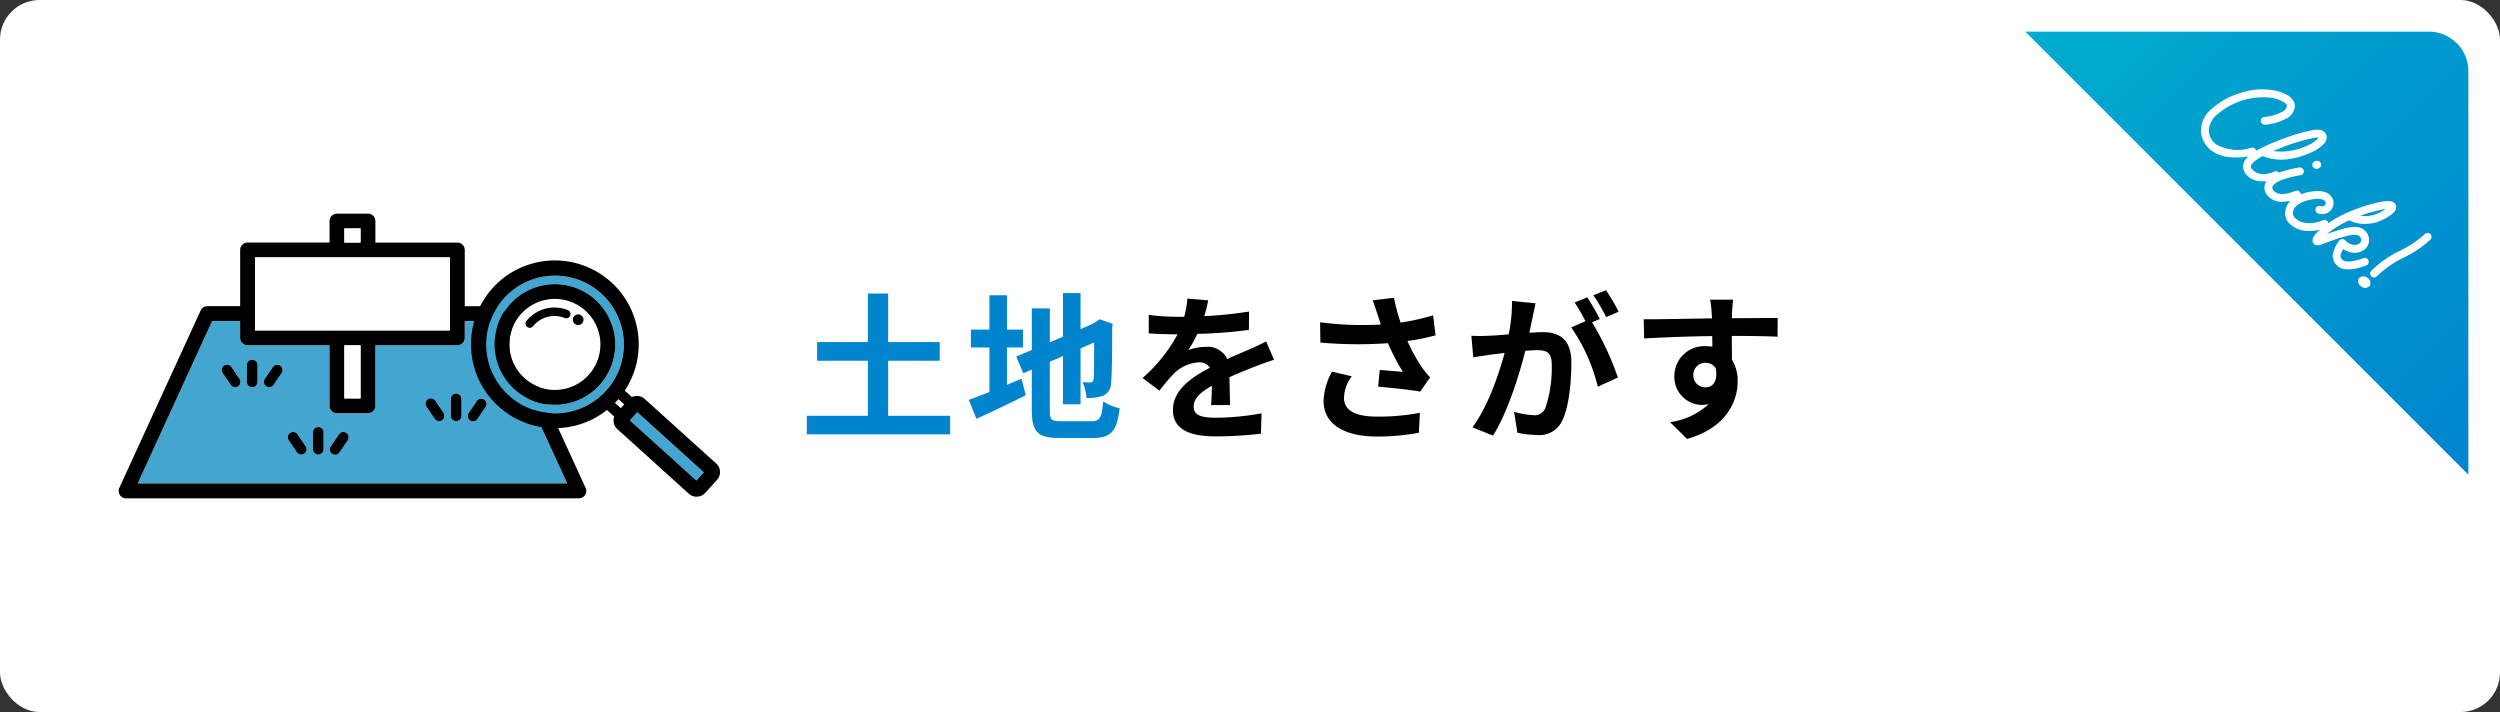 <svg xmlns="http://www.w3.org/2000/svg" xmlns:xlink="http://www.w3.org/1999/xlink" width="316" height="90" viewBox="0 0 316 90">
  <rect x="0" y="0" width="316" height="90" fill="#333333" stroke="none"/>
  <defs>
    <linearGradient id="linear-gradient" x2="1" y2="1" gradientUnits="objectBoundingBox">
      <stop offset="0" stop-color="#00adce"/>
      <stop offset="1" stop-color="#0084ce"/>
    </linearGradient>
  </defs>
  <g id="グループ_210" data-name="グループ 210" transform="translate(9337 -3580)">
    <rect id="長方形_647" data-name="長方形 647" width="316" height="90" rx="5" transform="translate(-9337 3580)" fill="#fff"/>
    <path id="パス_308" data-name="パス 308" d="M11.26-1.44V-8.4h6.52v-2.36H11.26V-16.9H8.7v6.14H2.28V-8.4H8.7v6.96H.98V.9H19.1V-1.44Zm15.02-8.64H28.3v-2.26H26.28v-4.34H24.06v4.34H21.72v2.26h2.34v5.64c-1,.38-1.88.72-2.6.98l.96,2.4c1.84-.84,4.12-1.92,6.24-2.98l-.54-2.1c-.6.26-1.22.52-1.84.78ZM33.1-.76c-1.22,0-1.4-.18-1.4-1.34V-8.28L33.36-9v6.1h2.22V-9.96l1.72-.76c0,2.84-.02,4.3-.06,4.62-.08.36-.2.44-.44.44a9.1,9.1,0,0,1-.96-.04,6.387,6.387,0,0,1,.5,2,5.576,5.576,0,0,0,2.08-.28,1.707,1.707,0,0,0,1.02-1.66c.1-.82.14-3.22.14-7.02l.08-.4L38-13.64l-.42.28-.42.28-1.58.68v-4.56H33.36v5.52l-1.66.7v-4.28H29.42v5.26l-1.96.82.88,2.12,1.08-.46v5.14c0,2.76.78,3.5,3.48,3.5h4.26c2.34,0,3.04-.96,3.36-3.76a6.02,6.02,0,0,1-2.08-.86c-.18,2.04-.38,2.5-1.48,2.5Z" transform="translate(-9236 3634)" fill="#0084ce"/>
    <path id="パス_309" data-name="パス 309" d="M51.72-16.04l-2.64-.22a11.119,11.119,0,0,1-.4,2.3h-.96a26.023,26.023,0,0,1-3.52-.24v2.34c1.1.08,2.56.12,3.38.12h.26a19.628,19.628,0,0,1-4.42,5.52l2.14,1.6a23.027,23.027,0,0,1,1.86-2.2A4.872,4.872,0,0,1,50.54-8.2a1.539,1.539,0,0,1,1.4.68c-2.28,1.18-4.68,2.78-4.68,5.34,0,2.58,2.32,3.34,5.46,3.34A50.031,50.031,0,0,0,58.38.82l.08-2.58a32.718,32.718,0,0,1-5.68.56c-1.96,0-2.9-.3-2.9-1.4,0-1,.8-1.78,2.3-2.64-.02.88-.04,1.84-.1,2.44h2.4c-.02-.92-.06-2.4-.08-3.52,1.22-.56,2.36-1,3.26-1.36.68-.26,1.74-.66,2.38-.84l-1-2.32c-.74.38-1.44.7-2.22,1.04-.82.36-1.66.7-2.7,1.18a2.708,2.708,0,0,0-2.66-1.54,6.777,6.777,0,0,0-2.26.4,13.964,13.964,0,0,0,1.14-2.04,59.578,59.578,0,0,0,6.52-.5l.02-2.32a50.633,50.633,0,0,1-5.66.58A19.134,19.134,0,0,0,51.72-16.04ZM73.14-14.2c.12.34.24.76.4,1.22a41.867,41.867,0,0,1-7.68-.28l.04,2.56a53.631,53.631,0,0,0,8.54.08A26.28,26.28,0,0,0,76.32-7c-.62-.04-1.94-.16-2.92-.24l-.2,2.12c1.68.14,4.2.4,5.32.62l1.24-1.8a12.611,12.611,0,0,1-1.08-1.34A21.907,21.907,0,0,1,76.9-10.9a26.6,26.6,0,0,0,3.56-.72l-.32-2.52a30.118,30.118,0,0,1-4.1.92,23.389,23.389,0,0,1-.84-3.14l-2.7.32C72.76-15.38,72.98-14.66,73.14-14.2ZM69.86-6.44l-2.5-.58A8.186,8.186,0,0,0,66.3-3.3c0,2.88,2.58,4.46,6.66,4.48A28.215,28.215,0,0,0,78.34.7l.14-2.52a27.622,27.622,0,0,1-5.36.48c-2.74,0-4.24-.72-4.24-2.4A4.818,4.818,0,0,1,69.86-6.44ZM93.1-15.66l-2.98-.3a20.354,20.354,0,0,1-.42,4.22c-1.02.1-1.96.16-2.58.18a19.1,19.1,0,0,1-2.14,0l.24,2.72c.62-.1,1.66-.24,2.24-.34.36-.04,1-.12,1.72-.2-.74,2.74-2.12,6.78-4.06,9.4l2.6,1.04c1.84-2.94,3.32-7.68,4.08-10.72.58-.04,1.08-.08,1.4-.08,1.24,0,1.94.22,1.94,1.82a15.873,15.873,0,0,1-.82,5.54,1.467,1.467,0,0,1-1.5.86,11.557,11.557,0,0,1-2.44-.42L90.8.7a13.143,13.143,0,0,0,2.4.28A3.179,3.179,0,0,0,96.48-.86c.86-1.74,1.14-4.98,1.14-7.34,0-2.88-1.5-3.82-3.62-3.82-.42,0-1,.04-1.68.08.14-.72.3-1.46.42-2.06C92.84-14.5,92.98-15.14,93.1-15.66Zm8.9-1.66-1.6.64a22.622,22.622,0,0,1,1.62,2.76l1.58-.68A26.605,26.605,0,0,0,102-17.32Zm-2.38.9-1.58.66A22.113,22.113,0,0,1,99.4-13.4l-1.8.78a22.492,22.492,0,0,1,3.36,7.5l2.54-1.16a36.293,36.293,0,0,0-3.26-6.98l.98-.42C100.84-14.42,100.12-15.68,99.62-16.42Zm18.44.3h-2.9a14.513,14.513,0,0,1,.2,1.74c.02.16.02.36.04.62-2.72.04-6.36.12-8.64.12l.06,2.42c2.46-.14,5.58-.26,8.6-.3.02.44.02.9.02,1.34a5.19,5.19,0,0,0-.8-.06,3.772,3.772,0,0,0-4,3.74,3.529,3.529,0,0,0,3.44,3.68,4.276,4.276,0,0,0,.9-.1A8.987,8.987,0,0,1,110.1-.64l2.14,2.12c4.88-1.36,6.4-4.68,6.4-7.28a5.09,5.09,0,0,0-.72-2.74c0-.88-.02-1.98-.02-3,2.72,0,4.58.04,5.78.1l.02-2.36c-1.04-.02-3.78.02-5.8.02.02-.24.02-.46.02-.62C117.94-14.72,118.02-15.8,118.06-16.12Zm-5.02,9.58a1.506,1.506,0,0,1,1.54-1.6,1.475,1.475,0,0,1,1.3.7c.28,1.76-.46,2.4-1.3,2.4A1.493,1.493,0,0,1,113.04-6.54Z" transform="translate(-9236 3634)"/>
    <path id="パス_298" data-name="パス 298" d="M0,0H51a5,5,0,0,1,5,5V56Z" transform="translate(-9081 3584)" fill="url(#linear-gradient)"/>
    <path id="パス_312" data-name="パス 312" d="M-12.572,1.554A3.307,3.307,0,0,1-14.7.77a3.55,3.55,0,0,1-1.092-2.94,9.425,9.425,0,0,1,1.05-3.864,8.785,8.785,0,0,1,2.534-3.178,5.547,5.547,0,0,1,2.072-1.05,2.278,2.278,0,0,1,.868-.014,1.388,1.388,0,0,1,.7.392,1.962,1.962,0,0,1,.294,1.9A6.685,6.685,0,0,1-9.59-5.6a.506.506,0,0,1-.7.07.482.482,0,0,1-.07-.7,5.614,5.614,0,0,0,1.12-2A1.071,1.071,0,0,0-9.3-9.2c-.14-.154-.462-.126-.63-.084a4.323,4.323,0,0,0-1.694.868A8.876,8.876,0,0,0-14.8-2.142,2.694,2.694,0,0,0-14.07,0a2.3,2.3,0,0,0,1.89.532A5.611,5.611,0,0,0-8.764-2.31a.5.5,0,0,1,.686-.168.484.484,0,0,1,.154.686A8.852,8.852,0,0,1-9.814.434a4.724,4.724,0,0,1-2.212,1.078A3.586,3.586,0,0,1-12.572,1.554ZM-6.594.546A1.616,1.616,0,0,1-7.966-.042c-.42-.588-.406-1.554.042-2.94a28.92,28.92,0,0,1,1.372-3.36A19.932,19.932,0,0,1-4.886-9.324a2.7,2.7,0,0,1,.728-.756.949.949,0,0,1,.938-.07,1.122,1.122,0,0,1,.574,1.092,4.463,4.463,0,0,1-.28,1.6,9.493,9.493,0,0,1-1.316,2.59A6.453,6.453,0,0,1-6.9-2.618.26.26,0,0,1-7-2.59c-.434,1.358-.252,1.82-.154,1.96.112.168.336.182.56.182h.014A1.8,1.8,0,0,0-5.572-.812a3.355,3.355,0,0,0,.994-1.442.479.479,0,0,1,.658-.224.494.494,0,0,1,.224.672C-3.99-1.218-5,.546-6.58.546ZM-3.668-9.2a1.769,1.769,0,0,0-.406.434,25.8,25.8,0,0,0-2.436,4.8A7.921,7.921,0,0,0-3.864-7.77,3.53,3.53,0,0,0-3.64-8.876,1.479,1.479,0,0,0-3.668-9.2Zm2.226,3.122a.5.5,0,0,1-.28-.084.492.492,0,0,1-.21-.406.588.588,0,0,1,.084-.294l.028-.028.042-.07a.513.513,0,0,1,.7-.126A.494.494,0,0,1-.952-6.4l-.056.084-.014.028A.5.5,0,0,1-1.442-6.076ZM-2.87.532A1.992,1.992,0,0,1-3.6.392a1.457,1.457,0,0,1-.686-.644c-.476-.91.028-2.408,1.554-4.564a.5.5,0,0,1,.7-.112.491.491,0,0,1,.112.686C-3.7-1.736-3.5-.9-3.4-.7a.606.606,0,0,0,.532.238c.9,0,1.526-1.05,1.89-1.932a.5.5,0,0,1,.658-.252A.5.5,0,0,1-.056-2,5.341,5.341,0,0,1-1.344-.07,2.34,2.34,0,0,1-2.87.532Zm4.214.532A1.738,1.738,0,0,1,.42.784,2.009,2.009,0,0,1-.294-.028c-.308-.6-.588-1.9.91-3.864A3.446,3.446,0,0,1,1.75-4.914a1.564,1.564,0,0,1,1.162-.14,1.348,1.348,0,0,1,.7.448,1.649,1.649,0,0,1,.308.742,1.4,1.4,0,0,1-.168.826,1.575,1.575,0,0,1-.672.644.509.509,0,0,1-.672-.21.505.505,0,0,1,.21-.672.472.472,0,0,0,.308-.476.4.4,0,0,0-.28-.35c-.252-.07-.714.112-1.246.812C.56-2.17.252-1.134.588-.476A.9.9,0,0,0,1.344.07C2.478.07,3.5-.77,4.116-2.24a.5.5,0,0,1,.658-.252.5.5,0,0,1,.266.644A5.4,5.4,0,0,1,3.5.28,3.409,3.409,0,0,1,1.344,1.064ZM5.432.7a.617.617,0,0,1-.5-.252C4.8.294,4.634-.014,4.662-.9a13.312,13.312,0,0,1,.294-2.072A15.861,15.861,0,0,1,6.118-6.3a19.616,19.616,0,0,1,1.6-2.856,3.805,3.805,0,0,1,.672-.756.824.824,0,0,1,.924-.168.8.8,0,0,1,.378.5,1.719,1.719,0,0,1,.042.56A6.163,6.163,0,0,1,9.394-7.56,4.97,4.97,0,0,1,8.106-5.572,4.207,4.207,0,0,1,6.468-4.564a12.491,12.491,0,0,0-.546,1.806A12.875,12.875,0,0,0,5.7-1.33a19.328,19.328,0,0,1,1.134-2.2A5.532,5.532,0,0,1,7.644-4.55a1.661,1.661,0,0,1,1.12-.5A1.68,1.68,0,0,1,10-4.592,1.467,1.467,0,0,1,10.444-3.5a1.964,1.964,0,0,1-.686,1.442A2.577,2.577,0,0,1,8.5-1.47a2.422,2.422,0,0,0,.35.854c.112.112.238.182.6.182.266,0,.672-.35,1.064-.938a8.225,8.225,0,0,0,.6-1.078A.478.478,0,0,1,11.76-2.7a.488.488,0,0,1,.266.644A9.736,9.736,0,0,1,11.34-.812C10.724.1,10.08.56,9.45.56A1.626,1.626,0,0,1,8.106.028,4.046,4.046,0,0,1,7.392-1.82.513.513,0,0,1,7.5-2.24a.471.471,0,0,1,.378-.182A1.738,1.738,0,0,0,9.1-2.814.942.942,0,0,0,9.45-3.5c0-.364-.252-.56-.686-.56-.1,0-.462.084-1.092,1.064A20.984,20.984,0,0,0,6.5-.7c-.154.336-.28.616-.392.826A1.365,1.365,0,0,1,5.936.42.628.628,0,0,1,5.432.7ZM8.526-8.582a17.788,17.788,0,0,0-1.47,2.6,3.845,3.845,0,0,0,.364-.308A4.03,4.03,0,0,0,8.456-7.868a7.066,7.066,0,0,0,.252-.952ZM13.44-1.54a.5.5,0,0,1-.49-.434,13.448,13.448,0,0,1,.8-4.508,12.838,12.838,0,0,0,.7-3.584.509.509,0,0,1,.462-.532.509.509,0,0,1,.532.462,13.054,13.054,0,0,1-.742,3.92A12.766,12.766,0,0,0,13.944-2.1a.505.505,0,0,1-.434.56Zm.714.966a.781.781,0,0,0-.966-.476.776.776,0,0,0-.672.84.77.77,0,0,0,.966.476A.769.769,0,0,0,14.154-.574Z" transform="translate(-9047.857 3606.506) rotate(45)" fill="#fff"/>
    <g id="グループ_208" data-name="グループ 208" transform="translate(-9322 3607)">
      <path id="パス_197" data-name="パス 197" d="M1210.773,448.761v2.127a.939.939,0,0,1-.939.939h-10.361v7.652a.939.939,0,0,1-.938.939h-3.916a.939.939,0,0,1-.938-.939v-7.652h-10.36a.939.939,0,0,1-.938-.939v-2.127h-3.538l-9.417,20.54h54.3l-9.417-20.54ZM1182.125,457a.67.67,0,0,1-.931-.178l-1.024-1.509a.67.67,0,1,1,1.109-.754l1.024,1.509a.671.671,0,0,1-.178.932m2.445-.555a.67.67,0,1,1-1.341,0v-2.134a.67.67,0,1,1,1.341,0Zm3.059-1.132-1.024,1.509a.67.67,0,1,1-1.109-.754l1.024-1.509a.671.671,0,1,1,1.109.754m2.85,10.2a.669.669,0,0,1-.931-.178l-1.023-1.509a.67.67,0,1,1,1.109-.753l1.023,1.509a.671.671,0,0,1-.178.932m2.445-.555a.67.67,0,1,1-1.34,0v-2.134a.67.67,0,1,1,1.34,0Zm3.059-1.132-1.024,1.509a.67.67,0,1,1-1.109-.754l1.024-1.509a.67.67,0,1,1,1.109.754m11.925-2.536a.67.67,0,0,1-.931-.178l-1.024-1.509a.67.67,0,1,1,1.109-.754l1.024,1.509a.671.671,0,0,1-.178.932m2.444-.555a.67.67,0,1,1-1.34,0V458.6a.67.67,0,1,1,1.34,0Zm3.059-1.132-1.024,1.509a.671.671,0,1,1-1.109-.754l1.024-1.509a.671.671,0,1,1,1.109.754" transform="translate(-1167.026 -435.18)" fill="#43a6d1"/>
      <path id="パス_198" data-name="パス 198" d="M1219.449,432.727l-10.239-22.332a.938.938,0,0,0-.853-.547h-4.139v-7.1a.939.939,0,0,0-.938-.939h-10.362v-2.722a.939.939,0,0,0-.938-.939h-3.916a.939.939,0,0,0-.938.939V401.8h-10.361a.939.939,0,0,0-.938.939v7.1h-4.139a.938.938,0,0,0-.853.547l-10.279,22.418a.939.939,0,0,0,.853,1.331h57.232a.94.94,0,0,0,.808-1.417m-56.578-.461,9.417-20.54h3.537v2.127a.939.939,0,0,0,.938.939h10.361v7.652a.939.939,0,0,0,.938.939h3.916a.939.939,0,0,0,.938-.939v-7.652h10.362a.939.939,0,0,0,.938-.939v-2.127h3.537l9.417,20.54Zm28.17-30.461H1189v-1.783h2.039Zm11.3,11.108H1177.7v-9.23h24.638ZM1189,414.791h2.039V421.5H1189Z" transform="translate(-1160.47 -398.144)"/>
      <path id="パス_199" data-name="パス 199" d="M1241.45,501.307a.67.67,0,1,0-1.109.753l1.023,1.509a.67.67,0,1,0,1.109-.753Z" transform="translate(-1218.842 -473.411)"/>
      <path id="パス_200" data-name="パス 200" d="M1262.157,501.128a.671.671,0,0,0-.931.178l-1.024,1.509a.671.671,0,1,0,1.109.754l1.024-1.509a.671.671,0,0,0-.178-.932" transform="translate(-1233.378 -473.411)"/>
      <path id="パス_201" data-name="パス 201" d="M1252.735,498.684a.67.67,0,0,0-.67.671v2.134a.67.67,0,1,0,1.341,0v-2.134a.67.67,0,0,0-.67-.671" transform="translate(-1227.507 -471.708)"/>
      <rect id="長方形_272" data-name="長方形 272" width="2.039" height="1.783" transform="translate(28.532 1.878)" fill="#fff"/>
      <rect id="長方形_273" data-name="長方形 273" width="2.039" height="6.713" transform="translate(28.532 16.647)" fill="#fff"/>
      <rect id="長方形_274" data-name="長方形 274" width="24.638" height="9.23" transform="translate(17.233 5.539)" fill="#fff"/>
      <path id="パス_202" data-name="パス 202" d="M1210.289,469.588a.67.67,0,1,0-1.109.754l1.024,1.509a.67.67,0,1,0,1.109-.754Z" transform="translate(-1196.036 -450.204)"/>
      <path id="パス_203" data-name="パス 203" d="M1231,469.41a.671.671,0,0,0-.932.178l-1.024,1.509a.67.67,0,1,0,1.109.754l1.024-1.509a.671.671,0,0,0-.178-.932" transform="translate(-1210.572 -450.204)"/>
      <path id="パス_204" data-name="パス 204" d="M1221.576,466.965a.67.67,0,0,0-.67.671v2.134a.67.67,0,1,0,1.341,0v-2.134a.67.67,0,0,0-.67-.671" transform="translate(-1204.702 -448.499)"/>
      <path id="パス_205" data-name="パス 205" d="M1306.451,485.57a.671.671,0,1,0-1.109.754l1.024,1.509a.67.67,0,1,0,1.109-.754Z" transform="translate(-1266.416 -461.897)"/>
      <path id="パス_206" data-name="パス 206" d="M1327.161,485.392a.67.67,0,0,0-.931.178l-1.024,1.509a.671.671,0,1,0,1.109.754l1.024-1.509a.671.671,0,0,0-.178-.932" transform="translate(-1280.953 -461.898)"/>
      <path id="パス_207" data-name="パス 207" d="M1317.737,482.946a.67.67,0,0,0-.67.671v2.134a.67.67,0,1,0,1.34,0v-2.134a.67.67,0,0,0-.67-.671" transform="translate(-1275.081 -460.192)"/>
      <path id="パス_208" data-name="パス 208" d="M1395.564,486.175l-.736-.669c-.061.071-.12.142-.183.211-.082.09-.168.177-.252.264l.738.671Z" transform="translate(-1331.676 -462.066)" fill="#fff"/>
      <path id="パス_209" data-name="パス 209" d="M1348.821,441.869a8.7,8.7,0,1,0-6.442,2.852,8.653,8.653,0,0,0,6.442-2.852m-11.569-.207a7.623,7.623,0,1,1,5.128,1.984,7.585,7.585,0,0,1-5.128-1.984" transform="translate(-1287.24 -419.481)" fill="#43a6d1"/>
      <path id="パス_210" data-name="パス 210" d="M1354.3,439.8a5.758,5.758,0,1,0,1.877,3.984,5.736,5.736,0,0,0-1.877-3.984m-1.911.606a.537.537,0,0,1-.681.335,3.468,3.468,0,0,0-4.058,1.047.536.536,0,1,1-.794-.721,4.543,4.543,0,0,1,5.2-1.341.536.536,0,0,1,.334.681m1.511.949a.678.678,0,0,1-.532.257.669.669,0,0,1-.525-1.082l.007-.009a.67.67,0,1,1,1.05.834" transform="translate(-1295.294 -427.532)" fill="#fff"/>
      <path id="パス_211" data-name="パス 211" d="M1350.957,444.076a7.623,7.623,0,1,0-5.647,2.5,7.585,7.585,0,0,0,5.647-2.5m-5.647.622a5.753,5.753,0,1,1,4.258-1.885,5.735,5.735,0,0,1-4.258,1.885" transform="translate(-1290.171 -422.411)"/>
      <path id="パス_212" data-name="パス 212" d="M1410.747,499.263l-8.42-7.609-.942,1.038,8.42,7.609Z" transform="translate(-1336.792 -466.564)" fill="#43a6d1"/>
      <path id="パス_213" data-name="パス 213" d="M1357.632,445.938l-9.024-8.154a1.466,1.466,0,0,0-1.62-.234l-.9-.822a10.6,10.6,0,1,0-2.248,2.451l.916.833a1.473,1.473,0,0,0,.4,1.594l9.024,8.154a1.472,1.472,0,0,0,2.075-.1l1.489-1.64a1.471,1.471,0,0,0-.1-2.079m-20.377-6.339a8.7,8.7,0,1,1,6.442-2.852,8.678,8.678,0,0,1-6.442,2.852m7.831-1.588c.063-.069.122-.141.183-.211l.736.669-.433.477-.738-.671c.084-.087.17-.173.252-.263m1.623,2.476.942-1.038,8.42,7.609-.942,1.038Z" transform="translate(-1282.116 -414.359)"/>
      <path id="パス_214" data-name="パス 214" d="M1357.614,442.75a4.544,4.544,0,0,0-5.2,1.341.536.536,0,1,0,.794.721,3.469,3.469,0,0,1,4.059-1.047.537.537,0,0,0,.346-1.016" transform="translate(-1300.85 -430.553)"/>
      <path id="パス_215" data-name="パス 215" d="M1375.682,445.77a.671.671,0,0,0-.942.108l-.007.009a.669.669,0,0,0,.525,1.082.673.673,0,0,0,.424-1.2" transform="translate(-1317.181 -432.885)"/>
    </g>
  </g>
</svg>
